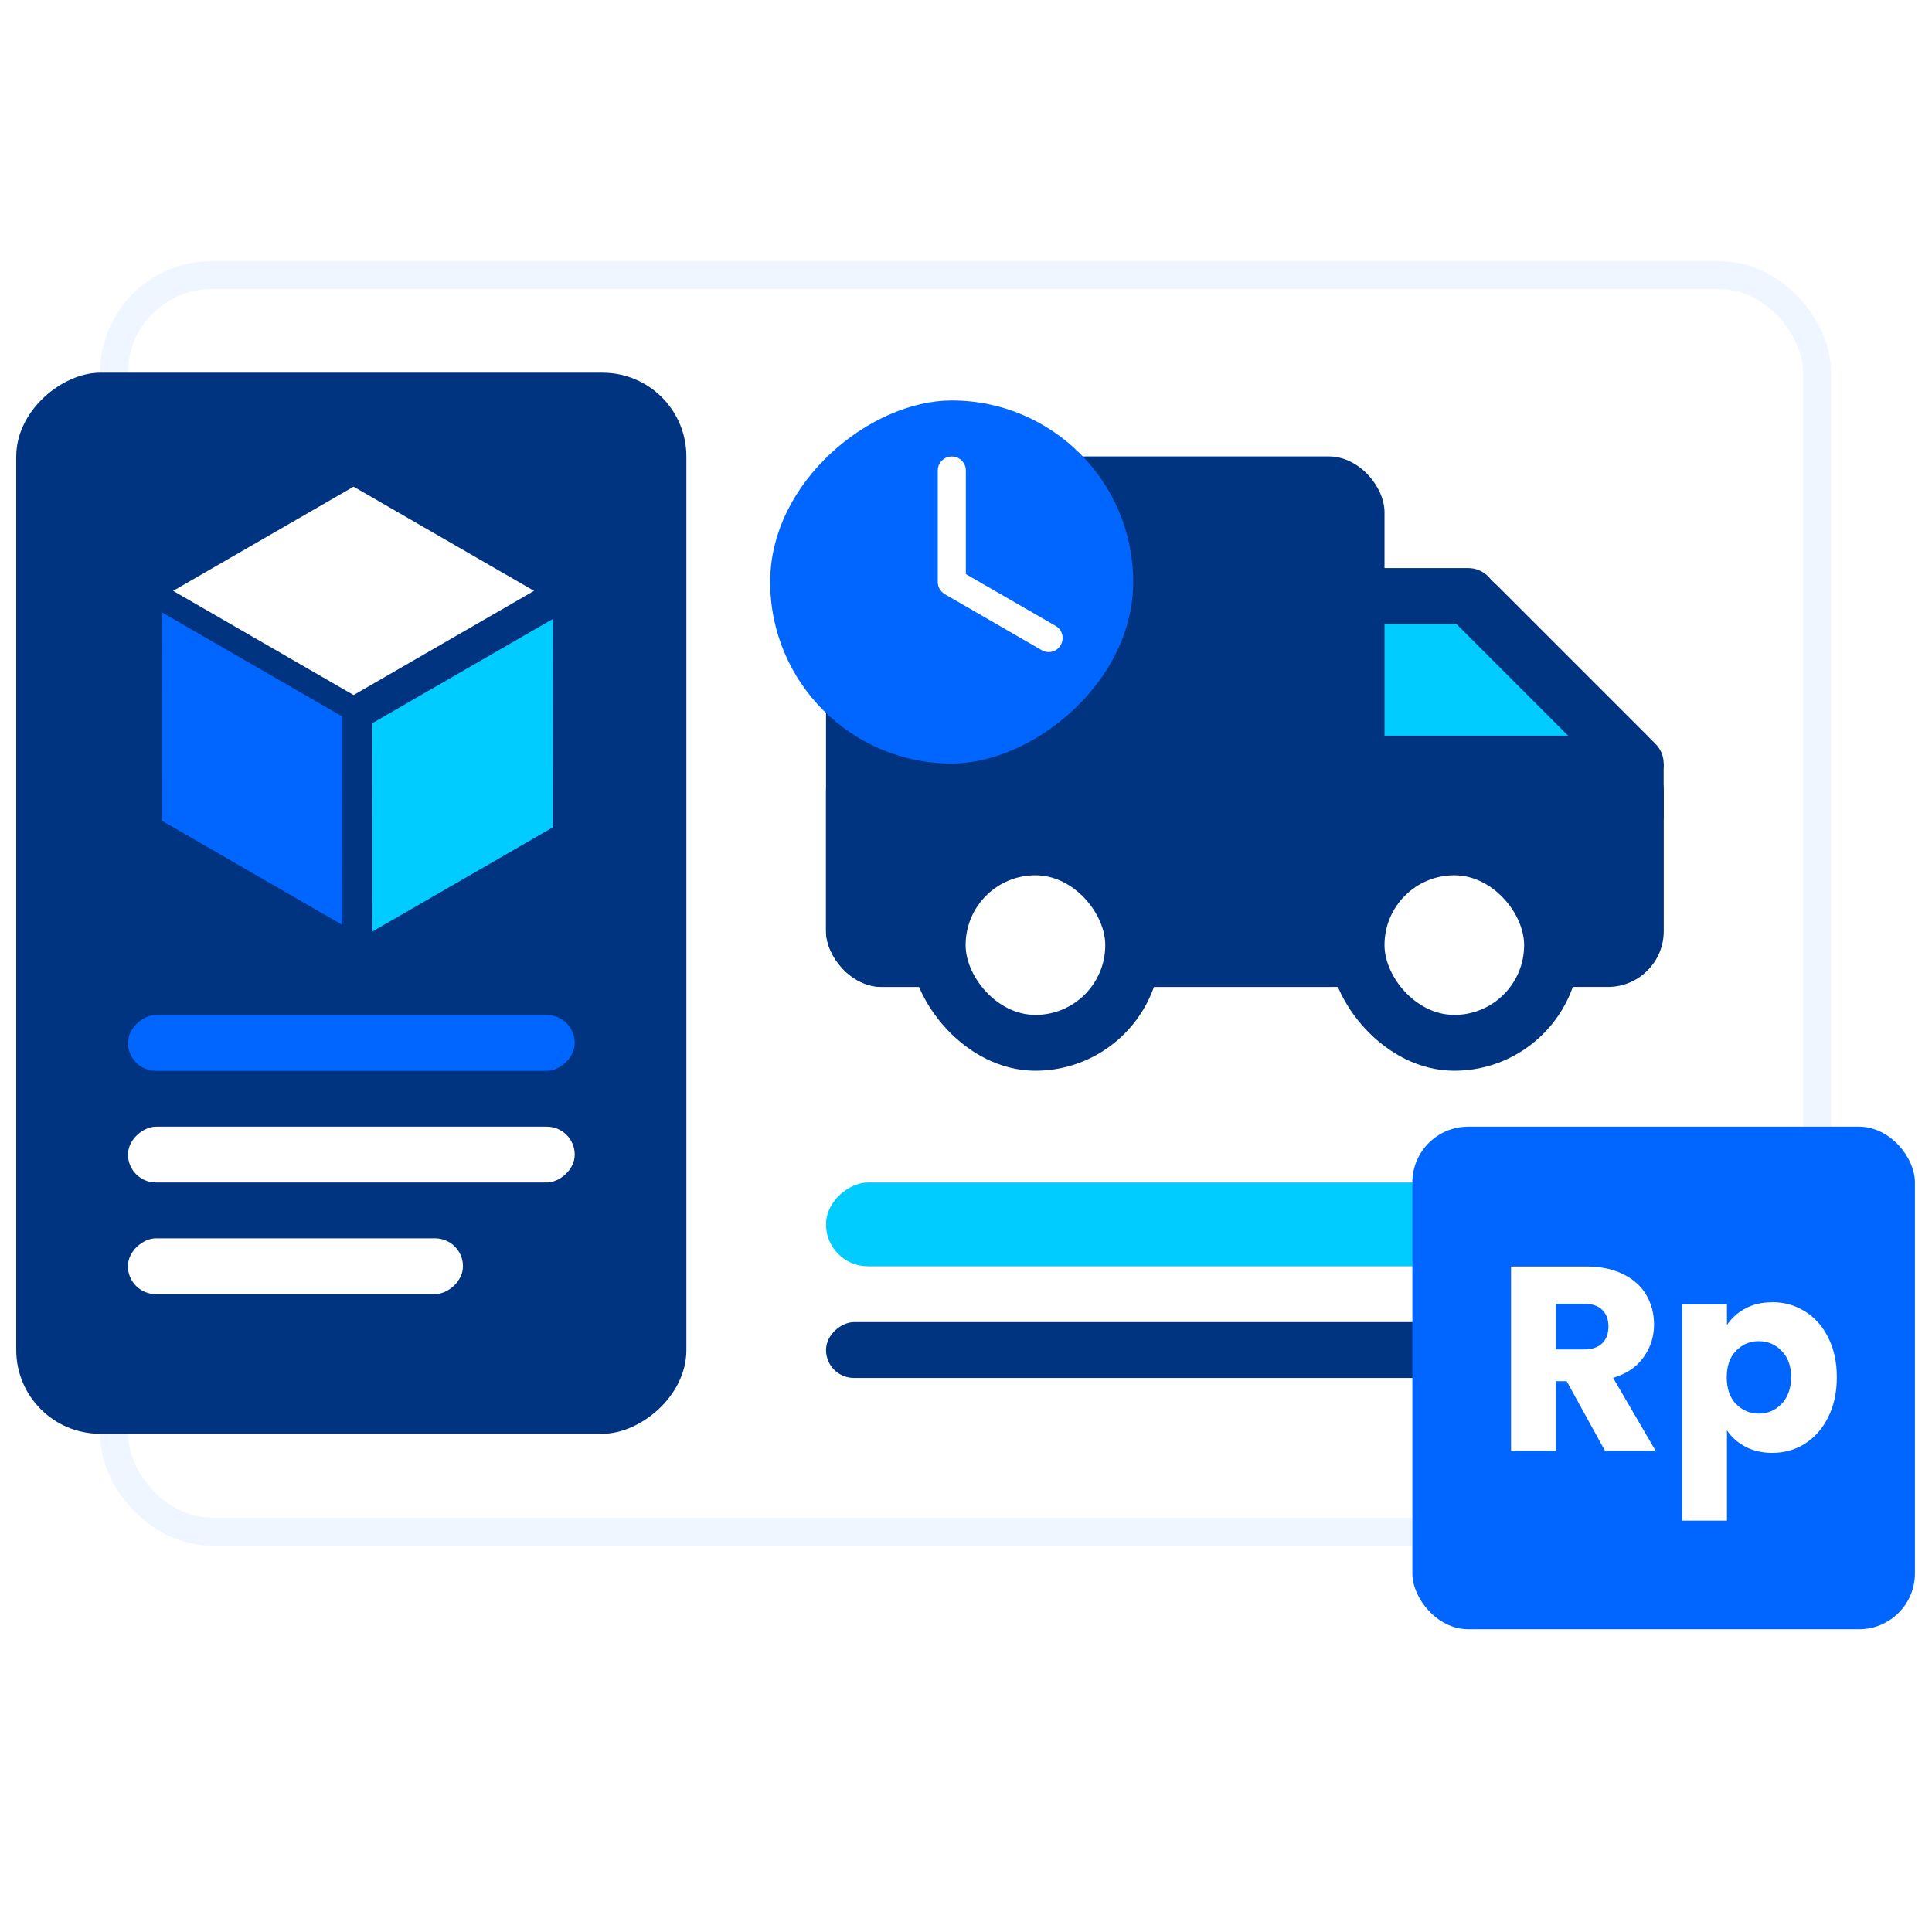 <?xml version="1.0" encoding="UTF-8" standalone="no"?>
<!-- Created with Inkscape (http://www.inkscape.org/) -->

<svg
   width="48mm"
   height="48mm"
   viewBox="0 0 48 48"
   version="1.1"
   id="svg1"
   inkscape:version="1.3.2 (091e20e, 2023-11-25)"
   sodipodi:docname="Wholesale-Distribution.svg"
   xmlns:inkscape="http://www.inkscape.org/namespaces/inkscape"
   xmlns:sodipodi="http://sodipodi.sourceforge.net/DTD/sodipodi-0.dtd"
   xmlns="http://www.w3.org/2000/svg"
   xmlns:svg="http://www.w3.org/2000/svg">
  <sodipodi:namedview
     id="namedview1"
     pagecolor="#ffffff"
     bordercolor="#000000"
     borderopacity="0.25"
     inkscape:showpageshadow="2"
     inkscape:pageopacity="0.0"
     inkscape:pagecheckerboard="0"
     inkscape:deskcolor="#d1d1d1"
     inkscape:document-units="mm"
     inkscape:zoom="0.5946522"
     inkscape:cx="176.5738"
     inkscape:cy="-23.543174"
     inkscape:window-width="1312"
     inkscape:window-height="449"
     inkscape:window-x="1673"
     inkscape:window-y="173"
     inkscape:window-maximized="0"
     inkscape:current-layer="layer1" />
  <defs
     id="defs1">
    <filter
       inkscape:collect="always"
       style="color-interpolation-filters:sRGB"
       id="filter304"
       x="-0.077"
       y="-0.104"
       width="1.153"
       height="1.209">
      <feGaussianBlur
         inkscape:collect="always"
         stdDeviation="0.396"
         id="feGaussianBlur304" />
    </filter>
  </defs>
  <g
     inkscape:label="Layer 1"
     inkscape:groupmode="layer"
     id="layer1">
    <g
       id="g3"
       transform="matrix(2.622,0,0,2.622,-311.085,-242.722)">
      <rect
         style="opacity:0.24;fill:#0066ff;fill-opacity:1;stroke:#0066ff;stroke-width:0.529;stroke-dasharray:none;filter:url(#filter304)"
         id="rect298"
         width="15.875"
         height="11.642"
         x="119.856"
         y="95.31"
         rx="0.794"
         ry="0.794" />
      <rect
         style="fill:#ffffff;fill-opacity:1;stroke:#ff0000;stroke-width:0;stroke-dasharray:none"
         id="rect215"
         width="15.875"
         height="11.642"
         x="119.856"
         y="95.31"
         rx="0.794"
         ry="0.794" />
      <rect
         style="fill:#003380;fill-opacity:1;stroke:none;stroke-width:16.971"
         id="rect178-4-2-4"
         width="10.054"
         height="6.35"
         x="96.103"
         y="-125.148"
         transform="rotate(90)"
         rx="0.794"
         ry="0.794" />
      <rect
         style="fill:#0066ff;fill-opacity:1;stroke:none;stroke-width:1.835"
         id="rect590-4"
         width="0.529"
         height="4.233"
         x="102.189"
         y="-124.09"
         transform="rotate(90)"
         ry="0.265"
         rx="0.265" />
      <rect
         style="fill:#ffffff;fill-opacity:1;stroke:none;stroke-width:2.138"
         id="rect591-4"
         width="0.529"
         height="4.233"
         x="103.247"
         y="-124.09"
         transform="rotate(90)"
         rx="0.265"
         ry="0.265" />
      <rect
         style="fill:#ffffff;fill-opacity:1;stroke:none;stroke-width:1.852"
         id="rect592-4"
         width="0.529"
         height="3.175"
         x="104.305"
         y="-123.031"
         transform="rotate(90)"
         rx="0.265"
         ry="0.265" />
      <g
         id="g567"
         transform="matrix(1.167,0,0,1.167,-34.005,63.482)"
         style="stroke-width:0.857">
        <rect
           style="fill:#0066ff;fill-opacity:1;stroke:none;stroke-width:0.244;stroke-linecap:round;stroke-dasharray:none;stroke-opacity:1"
           id="rect551-8"
           width="1.692"
           height="1.692"
           x="-46.388"
           y="-154.265"
           transform="matrix(2.0030765e-4,1,-0.866,-0.5,0,0)" />
        <rect
           style="fill:#00ccff;fill-opacity:1;stroke:none;stroke-width:0.244;stroke-linecap:round;stroke-dasharray:none;stroke-opacity:1"
           id="rect552-4"
           width="1.692"
           height="1.692"
           x="108.079"
           y="154.562"
           transform="matrix(-2.0030619e-4,1,0.866,-0.5,0,0)" />
        <rect
           style="fill:#ffffff;fill-opacity:1;stroke:none;stroke-width:0.244;stroke-linecap:round;stroke-dasharray:none;stroke-opacity:1"
           id="rect553-8"
           width="1.692"
           height="1.692"
           x="-107.75"
           y="46.61"
           transform="matrix(-0.866,-0.5,0.866,-0.5,0,0)" />
      </g>
      <g
         id="g527-6"
         transform="translate(-193.41,-30.368)">
        <g
           id="g513-4"
           transform="translate(-0.794,-49.213)">
          <g
             id="g512-3">
            <path
               id="path328-3"
               style="fill:#00ccff;stroke-width:1.451"
               d="m 328.178,179.749 v 0 c -0.104,0.104 -2.373,0.104 -2.476,0 l -1.497,-1.497 c -0.104,-0.104 1.998,-0.271 2.102,-0.374 v 0 c 0.104,-0.104 0.271,-0.104 0.374,0 l 1.497,1.497 c 0.104,0.104 0.104,0.271 0,0.374 z"
               sodipodi:nodetypes="sssssssss" />
            <rect
               style="fill:#003380;fill-opacity:1;stroke:none;stroke-width:1.451"
               id="rect411-3"
               width="0.529"
               height="2.646"
               x="-105.595"
               y="-359.288"
               transform="rotate(135)"
               ry="0.265"
               rx="0.265" />
            <rect
               style="fill:#003380;fill-opacity:1;stroke:#ff0000;stroke-width:0;stroke-dasharray:none"
               id="rect412-8"
               width="5.292"
               height="5.027"
               x="320.675"
               y="176.477"
               rx="0.529"
               ry="0.529" />
            <rect
               style="fill:#003380;fill-opacity:1;stroke:#ff0000;stroke-width:0;stroke-dasharray:none"
               id="rect413-6"
               width="7.938"
               height="2.381"
               x="320.675"
               y="179.123"
               rx="0.529"
               ry="0.529" />
            <rect
               style="fill:#003380;fill-opacity:1;stroke:none;stroke-width:1.451"
               id="rect414-0"
               width="0.529"
               height="2.646"
               x="177.535"
               y="-327.025"
               transform="rotate(90)"
               ry="0.265"
               rx="0.265" />
            <rect
               style="fill:#003380;fill-opacity:1;stroke:none;stroke-width:1.328"
               id="rect415-4"
               width="2.381"
               height="2.381"
               x="321.469"
               y="179.917"
               rx="1.191"
               ry="1.191" />
            <rect
               style="fill:#ffffff;fill-opacity:1;stroke:none;stroke-width:1.328"
               id="rect418-8"
               width="1.323"
               height="1.323"
               x="321.998"
               y="180.446"
               rx="0.661"
               ry="0.661" />
            <rect
               style="fill:#003380;fill-opacity:1;stroke:none;stroke-width:1.328"
               id="rect419-8"
               width="2.381"
               height="2.381"
               x="325.438"
               y="179.917"
               rx="1.191"
               ry="1.191" />
            <rect
               style="fill:#ffffff;fill-opacity:1;stroke:none;stroke-width:1.328"
               id="rect422-8"
               width="1.323"
               height="1.323"
               x="325.967"
               y="180.446"
               rx="0.661"
               ry="0.661" />
            <rect
               style="fill:#003380;fill-opacity:1;stroke:none;stroke-width:1.451"
               id="rect423-9"
               width="0.529"
               height="2.646"
               x="-105.594"
               y="-359.159"
               transform="rotate(135)"
               ry="0.265"
               rx="0.265" />
            <rect
               style="fill:#003380;fill-opacity:1;stroke:#ff0000;stroke-width:0;stroke-dasharray:none"
               id="rect497-7"
               width="0.529"
               height="0.529"
               x="328.083"
               y="179.387" />
          </g>
        </g>
        <g
           id="g526-7"
           transform="translate(71.701,21.167)">
          <g
             id="g525-6"
             transform="translate(-0.155,3.02)">
            <g
               id="g524-4">
              <rect
                 style="fill:#0066ff;fill-opacity:1;stroke:none;stroke-width:1.8"
                 id="rect521-3"
                 width="3.44"
                 height="3.44"
                 x="-109.008"
                 y="247.651"
                 transform="rotate(-90,-1.433,-1.588)"
                 rx="1.852"
                 ry="1.852" />
              <path
                 id="path524-0"
                 style="fill:#ffffff;fill-opacity:1;stroke:#ff0000;stroke-width:0;stroke-dasharray:none"
                 d="m 103.078,-249.526 c 0,0.073 0.059,0.132 0.132,0.132 h 1.055 0.004 c 0.004,0 0.009,-7e-5 0.013,-5.2e-4 0.004,-4.3e-4 0.008,-10e-4 0.012,-0.002 7.1e-4,-1.4e-4 10e-4,-3.6e-4 0.002,-5.1e-4 0.003,-6.7e-4 0.006,-10e-4 0.009,-0.002 0.002,-6.1e-4 0.004,-0.001 0.006,-0.002 0.002,-5.2e-4 0.003,-9.7e-4 0.005,-0.002 0.001,-4.6e-4 0.002,-10e-4 0.004,-0.002 0.002,-9.1e-4 0.004,-0.002 0.006,-0.003 0.003,-0.001 0.006,-0.003 0.008,-0.005 0.002,-0.001 0.004,-0.002 0.006,-0.004 6.4e-4,-4.1e-4 0.001,-6e-4 0.002,-0.001 0.002,-0.001 0.004,-0.003 0.006,-0.004 0.003,-0.002 0.006,-0.005 0.009,-0.007 10e-4,-9.9e-4 0.002,-0.002 0.003,-0.003 6.1e-4,-5.9e-4 10e-4,-9.5e-4 0.002,-0.002 0.002,-0.002 0.003,-0.004 0.005,-0.006 0.003,-0.003 0.006,-0.007 0.008,-0.01 10e-4,-0.002 0.002,-0.004 0.004,-0.006 0.001,-0.002 0.003,-0.004 0.004,-0.006 5.8e-4,-0.001 0.001,-0.002 0.002,-0.003 l 0.528,-0.914 c 0.037,-0.064 0.015,-0.144 -0.049,-0.18 -0.064,-0.037 -0.144,-0.015 -0.181,0.048 l -0.491,0.851 h -0.982 c -0.073,0 -0.132,0.059 -0.132,0.132 z"
                 transform="rotate(90)" />
            </g>
          </g>
        </g>
      </g>
      <rect
         style="fill:#00ccff;fill-opacity:1;stroke:none;stroke-width:1.377"
         id="rect597-9"
         width="0.794"
         height="6.879"
         x="103.776"
         y="-133.35"
         transform="rotate(90)"
         rx="0.397"
         ry="0.397" />
      <rect
         style="fill:#003380;fill-opacity:1;stroke:none;stroke-width:1.377"
         id="rect600-3"
         width="0.529"
         height="6.879"
         x="105.099"
         y="-133.35"
         transform="rotate(90)"
         rx="0.265"
         ry="0.265" />
      <g
         id="g358"
         transform="translate(-12.7,69.116)">
        <rect
           style="fill:#0066ff;fill-opacity:1;stroke:none;stroke-width:1.745"
           id="rect514-0-2-1-7-4-3"
           width="4.762"
           height="4.762"
           x="144.727"
           y="34.131"
           rx="0.529"
           ry="0.529" />
        <path
           id="rect110-6-3-2-5"
           style="fill:#ffffff;fill-opacity:1;stroke:#ff0000;stroke-width:0;stroke-dasharray:none"
           d="m 145.662,35.456 v 1.746 h 0.425 v -0.659 h 0.102 l 0.363,0.659 h 0.48 l -0.403,-0.691 c 0.128,-0.038 0.224,-0.103 0.288,-0.194 0.066,-0.091 0.1,-0.195 0.1,-0.311 0,-0.103 -0.024,-0.195 -0.072,-0.278 -0.048,-0.084 -0.122,-0.151 -0.22,-0.199 -0.096,-0.048 -0.213,-0.073 -0.351,-0.073 z m 2.474,0.339 c -0.098,0 -0.183,0.02 -0.256,0.06 -0.073,0.04 -0.131,0.092 -0.172,0.156 v -0.196 h -0.425 v 2.049 h 0.425 v -0.856 c 0.041,0.063 0.099,0.115 0.172,0.154 0.074,0.04 0.16,0.06 0.256,0.06 0.114,0 0.218,-0.028 0.311,-0.087 0.093,-0.06 0.167,-0.143 0.22,-0.251 0.055,-0.109 0.082,-0.236 0.082,-0.379 0,-0.143 -0.027,-0.268 -0.082,-0.376 -0.053,-0.108 -0.127,-0.19 -0.22,-0.248 -0.093,-0.058 -0.196,-0.087 -0.311,-0.087 z m -2.049,0.014 h 0.264 c 0.078,0 0.136,0.019 0.174,0.057 0.04,0.038 0.06,0.091 0.06,0.157 0,0.07 -0.02,0.123 -0.06,0.161 -0.038,0.038 -0.096,0.058 -0.174,0.058 h -0.264 z m 1.907,0.355 c 0.005,-2.34e-4 0.011,0 0.016,0 0.086,0 0.158,0.031 0.216,0.092 0.06,0.06 0.09,0.142 0.09,0.248 0,0.106 -0.031,0.191 -0.09,0.254 -0.06,0.061 -0.131,0.092 -0.216,0.092 -0.085,0 -0.157,-0.031 -0.217,-0.092 -0.058,-0.061 -0.087,-0.145 -0.087,-0.251 0,-0.106 0.028,-0.19 0.087,-0.251 0.056,-0.057 0.123,-0.089 0.201,-0.092 z" />
      </g>
    </g>
  </g>
</svg>
